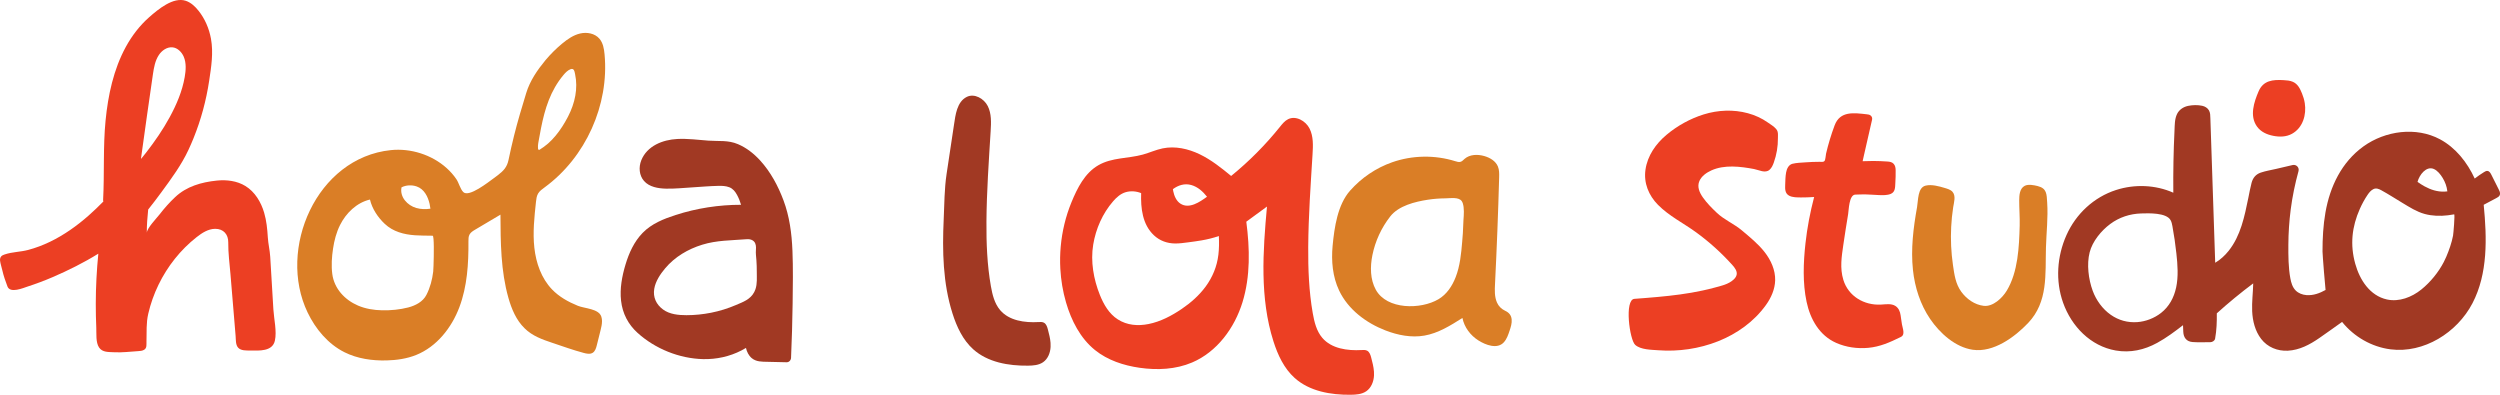<svg xmlns="http://www.w3.org/2000/svg" id="Layer_2" data-name="Layer 2" viewBox="0 0 2659.87 420.02"><defs><style>      .cls-1 {        fill: #ec3f23;      }      .cls-2 {        fill: #a13923;      }      .cls-3 {        fill: #da7e26;      }    </style></defs><g id="Layer_1-2" data-name="Layer 1"><g><path class="cls-1" d="M2452.14,109.62c-.56-3.49-1.57-6.87-2.91-10.14-2.07-5.06-4.39-10.03-9.68-12.4-3.15-1.41-6.68-1.62-10.12-1.82-11.23-.64-21.37.28-26.36,11.85-4.92,11.43-9.85,26.21-1.78,37.47,4.12,5.75,10.51,8.59,17.3,9.93,6.78,1.34,13.76,1.25,19.94-2.15,11.64-6.41,15.59-20.35,13.62-32.74Z"></path><path class="cls-1" d="M2025.16,353.15c-.15-2.69-1.14-5.5-1.6-8.11-.56-3.2-.97-6.42-1.42-9.64-.53-3.84-2.08-7.66-5.47-9.85-4.45-2.87-10.23-1.75-15.53-1.48-17.7.92-34.55-8.79-39.91-26.3-3.85-12.59-1.82-24.78.01-37.51,1.57-10.86,3.31-21.7,5.1-32.52.7-4.25.91-20.4,7.55-20.68,3.75-.16,7.51-.27,11.26-.21,4.61.07,9.19.54,13.8.7,4.09.14,9.05.35,12.87-1.33,4.66-2.05,4.48-6.81,4.71-11.18.25-4.66.47-9.37.35-14.03-.06-2.42-.44-4.88-2.14-6.73-1.69-1.84-4.04-2.23-6.41-2.41-5.1-.39-10.22-.56-15.33-.6-3.75-.02-7.5.08-11.25.25.45-2.02.9-4.05,1.35-6.07,2.86-12.69,5.76-25.37,8.68-38.05.76-3.29-1.9-5.49-4.48-5.61-.28-.07-.56-.13-.86-.16-13.98-1.57-28.68-3.82-34.5,11.77-3.67,9.82-6.71,19.87-9.1,30.07-.39,1.66-.57,6.71-1.71,7.86-1.32,1.34-3.27.82-5.28.83-4.98.01-9.96.19-14.93.57-4.49.34-9.4.43-13.78,1.51-4.19,1.03-6.11,5.41-6.82,9.3-.8,4.37-.79,8.89-.97,13.32-.17,4.34-.22,8.86,4.1,11.27,3.66,2.04,8.7,1.88,12.76,1.94,4.48.07,8.96-.19,13.43-.44.17,0,.34-.02.51-.03-4.23,16.22-7.41,32.7-9.23,49.37-2.23,20.45-3.1,41.98,1.21,62.23,3.93,18.46,13.63,35.74,31.51,43.62,10.65,4.69,22.51,6.32,34.06,5.26,12.5-1.15,22.99-5.84,34.11-11.29.7-.34,1.41-.69,1.97-1.24.94-.91,1.34-2.26,1.35-3.56,0-.27,0-.53-.02-.8Z"></path><path class="cls-3" d="M2178.1,215.52c-.59-8.94-.24-15.11-10.18-17.58-3.91-.97-9.89-2.19-13.68-.25-5.49,2.81-5.89,10.13-5.91,15.54-.03,8.94.75,17.84.51,26.81-.61,22.64-1.73,49.18-13.67,69.07-4.75,7.92-14.75,17.47-24.64,16.28-9.63-1.15-18.12-7.21-23.76-14.9-6.21-8.47-7.46-18.39-8.95-28.66-1.94-13.41-2.56-27.01-1.86-40.55.36-6.95,1.06-13.88,2.12-20.76.78-5.06,3.15-12.09-.76-16.49-2.02-2.27-5.43-3.21-8.23-4.05-6.15-1.85-13.85-4-20.27-2.5-8.65,2.03-7.86,15.6-9.18,22.94-3.95,22.03-6.74,44.54-4.35,66.92,1.96,18.36,7.82,36.67,18.27,52,10.32,15.13,26.75,30.11,45.4,32.79,21.99,3.16,44.53-13.41,58.88-28.52,21.38-22.52,18.13-51.64,18.95-80.36.45-15.91,2.37-31.8,1.31-47.73Z"></path><path class="cls-2" d="M2659.13,202.9c-.22-.52-.46-1.02-.7-1.51-2.59-5.16-5.17-10.33-7.76-15.49-.9-1.79-2.1-3.8-4.09-4.04-1.31-.16-2.56.54-3.68,1.23-3.44,2.11-6.76,4.41-9.94,6.88-7.94-17.19-20.28-32.88-36.98-41.8-25.33-13.54-58.11-9.17-81.42,7.62-23.2,16.71-35.57,42.64-40.41,70.25-2.4,13.71-3.14,27.66-3.12,41.56,0,3.45,3.08,41.01,3.25,40.92-6.27,3.47-13,6-20.3,5.46-4.22-.32-8.53-1.89-11.53-4.94-3.41-3.46-4.79-8.25-5.65-12.92-2.14-11.66-2.17-24.02-2.11-35.84.07-12.45.9-24.9,2.48-37.24,1.77-13.84,4.62-27.54,8.32-40.99,1.06-3.87-2.44-7.35-6.29-6.45-5.82,1.36-11.65,2.73-17.47,4.09-5.43,1.27-11.16,2.16-16.45,3.97-5.21,1.78-8.29,5.54-9.71,10.79-1.43,5.3-2.38,10.77-3.48,16.14-4.01,19.62-8.15,40.33-20.98,56.36-3.99,4.99-8.79,9.37-14.26,12.62-.84-25.05-1.68-50.1-2.51-75.15-.88-26.16-1.75-52.33-2.63-78.49-.1-2.89-.03-5.94-1.53-8.53-1.51-2.6-4.23-4.19-7.1-4.82-4.75-1.05-10.38-.91-15.12.09-4.96,1.05-9.48,4.03-11.72,8.67-2.58,5.34-2.41,11.55-2.69,17.34-1.07,22.1-1.48,44.23-1.27,66.36-18.97-8.44-41.15-9.26-60.9-2.89-23.67,7.63-42.65,25.37-52.77,47.99-10.1,22.57-11.92,48.67-3.55,72.09,8.92,24.96,29.11,46,55.94,50.69,15.51,2.71,30.42-.6,44.13-8.12,9.7-5.32,18.67-12,27.48-18.82.08,2.35.16,4.7.27,7.05.28,6.27,3.49,10.41,9.96,10.9,6.22.47,12.61.11,18.85.14,2.09.01,4.63-1.53,5.04-3.74,1.64-8.95,1.93-17.94,1.82-26.96,12.42-11.2,25.33-21.84,38.73-31.86-.19,9.87-1.56,19.73-1.11,29.62.48,10.44,3.1,21.06,9.55,29.46,6.73,8.78,17.41,13.11,28.38,12.55,12.4-.64,23.37-6.48,33.39-13.4,8.18-5.65,16.24-11.48,24.35-17.23,12.68,15.8,31.51,26.65,51.61,29.18,35.21,4.44,70.74-17.62,87.13-49.1,16.45-31.61,15.38-69.23,11.93-104.7,4.47-2.37,8.93-4.74,13.4-7.11,1.41-.75,2.92-1.59,3.6-3.05.72-1.53.31-3.25-.36-4.86ZM2315.25,306.04c-2.28,10.64-7.35,20.09-15.97,26.87-7.11,5.59-16.24,9.14-25.25,9.8-10.2.75-19.86-1.88-28.25-7.75-8.82-6.16-15.57-15.52-19.26-25.58-4.49-12.25-6.5-28.14-3.26-40.87,3.01-11.82,12.35-23.09,21.95-30.22,9.61-7.13,20.95-10.83,32.88-11.19,7.93-.24,26.77-.97,31.29,7.13,1.1,1.97,1.55,4.22,1.96,6.44,1.78,9.59,3.14,19.27,4.21,28.96,1.32,11.99,2.27,24.5-.28,36.4ZM2600.2,278.53c-5.77,11.17-14.42,21.73-24.05,29.51-10.21,8.24-23.72,13.39-36.53,10.59-18.3-4.01-29.03-21.03-33.75-37.98-5.64-20.26-3.62-39.32,4.87-58.41,2.31-5.18,5.02-10.19,8.2-14.89,1.64-2.43,3.72-5.03,6.47-6.25,2.86-1.27,5.71-.05,8.28,1.37,7.68,4.24,15.1,9.03,22.61,13.55,7.47,4.49,14.95,9.3,23.44,11.62,8.04,2.2,16.46,2.41,24.69,1.43,2.23-.26,4.45-.61,6.66-1.01,1-.18-.8,20.85-1.17,22.7-1.53,7.75-4.13,15.2-7.22,22.45-.76,1.78-1.6,3.56-2.51,5.32ZM2603.86,203.62c-1.02.12-2.04.21-3.08.25-7.55.3-14.68-2.04-21.25-5.64-2.57-1.4-5.03-3.01-7.42-4.72,2.02-7.65,9.37-17.02,17.19-13.79,4.04,1.67,7.31,5.91,9.54,9.54,2.61,4.24,4.44,9.16,4.97,14.06.01.1.04.2.05.3Z"></path><path class="cls-1" d="M1891.29,140.1c-.29-1-.78-1.96-1.61-2.92-2.44-2.81-5.79-4.73-8.8-6.85-6.43-4.54-13.7-7.82-21.29-9.88-15.31-4.15-31.86-3.43-46.96,1.29-14.4,4.5-28.02,12.04-39.58,21.73-11.34,9.51-20.21,22.16-22.35,37.04-2.05,14.21,3.39,27.37,13.31,37.43,11.75,11.9,27.17,19.48,40.59,29.26,14,10.2,26.94,21.87,38.52,34.76,2.61,2.91,5.33,6.47,4.59,10.31-.38,1.96-1.64,3.65-3.09,5.03-5.51,5.24-13.58,6.87-20.69,8.79-8,2.16-16.12,3.89-24.28,5.31-15.99,2.77-32.14,4.31-48.31,5.6-4.14.33-8.29.65-12.44.96-10.79.83-5.14,43.66.9,49,5.89,5.21,17.18,5.13,24.55,5.7,42.39,3.24,89.06-12.7,114.52-48.14,5.54-7.71,9.58-16.8,9.81-26.29.27-10.96-4.56-21.55-11.33-30.16-6.82-8.69-15.68-15.83-24.04-22.89-8.35-7.04-18.73-11.21-26.74-18.8-5.24-4.97-10.62-10.36-14.78-16.29-3.59-5.12-6.44-11.38-3.7-17.55,2.35-5.29,7.58-8.89,12.68-11.21,13.92-6.35,30.96-4.2,45.48-1.47,5.23.98,11.8,4.86,16.44.8,2.25-1.97,3.51-4.83,4.52-7.65,2.99-8.31,4.48-17.17,4.39-26-.03-2.56.28-4.8-.34-6.9Z"></path><path class="cls-1" d="M290.87,329.37c-1.1-18.69-2.24-37.37-3.36-56.06-.43-7.15-2.14-13.73-2.57-20.82-.54-8.82-1.4-17.66-3.9-26.17-3.33-11.35-9.83-22.21-19.91-28.4-8.97-5.51-20-6.87-30.48-5.79-16.46,1.7-32.16,6.21-44.21,17.51-6.07,5.68-11.59,11.93-16.67,18.5-3.06,3.95-13.6,14.73-13.59,19.74-.02-8.33.61-16.64,1.47-24.94,4.86-6.02,9.54-12.29,14.33-18.79,10.37-14.1,21.06-28.7,28.48-44.59,1.92-4.11,3.73-8.28,5.43-12.48,7.93-19.58,13.49-40.15,16.63-61.01,2.24-14.86,4.65-29.83,1.94-44.86-1.99-10.89-6.42-21.28-13.37-29.93-3.56-4.45-7.89-8.53-13.37-10.4-13.34-4.52-29.6,9.16-38.99,17.42-10.12,8.92-18.38,19.75-24.84,31.55-13.1,23.98-18.92,51.4-21.57,78.38-2.75,28.04-1.13,56.27-2.61,84.38-.03.67.07,1.26.27,1.77-5.08,5.16-10.29,10.19-15.72,14.97-12.43,10.96-26.12,20.69-41.08,27.91-7.47,3.59-15.24,6.54-23.25,8.67-8.38,2.21-16.71,2.01-24.97,4.79-1.38.47-2.8,1.01-3.74,2.12-1.06,1.21-1.35,2.97-1.15,4.57.42,3.34,1.69,6.98,2.43,10.32,1.3,5.82,3.32,11.43,5.41,17.02,2.88,7.72,16.75,1.65,21.6.08,9.04-2.93,17.93-6.27,26.64-10.03,16.44-7.1,32.95-15.28,48.46-24.91-1.75,17.66-2.68,35.4-2.71,53.17-.02,8.62.17,17.23.54,25.85.29,6.19-.71,15.24,2.9,20.73,3.58,5.48,10.47,4.82,16.16,5.14,8.35.49,17.05-.71,25.41-1.18,2.21-.13,4.54-.29,6.42-1.45,3.17-1.92,2.38-5.53,2.5-8.67.35-10.39-.47-19.44,1.91-29.75,2.46-10.62,6.14-20.96,10.89-30.76,9.51-19.61,23.37-37.15,40.52-50.64,5.75-4.52,12.33-8.77,19.63-8.87,9.11-.13,14.17,6.17,14.06,14.33-.15,11.06,1.43,22.93,2.36,34.01,1.18,14.23,2.38,28.48,3.56,42.73.64,7.67,1.26,15.33,1.91,23,.32,3.9-.12,9.36,2.75,12.46,3.02,3.27,8.75,2.9,12.71,2.95,9.61.12,23.71,1.2,26.32-10.49,2.21-9.88-.99-23.05-1.59-33.12ZM150.14,167.81s0-.07,0-.1c4.15-29.61,8.2-59.26,12.58-88.84,1.05-7,2.31-14.37,6.31-20.37,3.09-4.67,8.52-8.63,14.35-8.16,5.53.44,9.98,5.11,12.09,9.95,2.9,6.73,2.28,14.65,1.05,21.7-2.61,15.13-8.75,29.46-16.07,42.87-7.13,13.09-15.62,25.41-24.74,37.17-1.85,2.36-3.74,4.7-5.63,7.05.03-.42.05-.84.07-1.26Z"></path><path class="cls-3" d="M640.51,341.81c0-1.66-.21-3.3-.72-4.9-2.79-8.57-17.64-8.58-25.02-11.58-10.13-4.12-19.9-9.53-27.53-17.5-11.27-11.78-16.93-28.03-18.72-44.24-1.79-16.2-.03-32.57,1.72-48.77.33-3.06.7-6.23,2.25-8.88,1.62-2.77,4.35-4.67,6.95-6.57,43.67-31.93,68.78-87.61,63.79-141.47-.55-5.97-1.6-12.26-5.53-16.79-4.84-5.59-13.18-7.14-20.39-5.48s-13.48,6.03-19.18,10.74c-6.42,5.32-12.35,11.22-17.72,17.6-8.73,10.6-16.53,21.89-20.53,35-4.6,15.08-9.16,30.13-12.96,45.44-2.12,8.52-4.07,17.08-5.85,25.67-1.62,7.84-5.36,11.71-11.75,16.59-1.32,1.01-2.65,2-4,2.97-5.54,3.98-26.41,20.67-32.38,14.74-3.26-3.24-4.72-9.8-7.38-13.73-2.96-4.37-6.49-8.34-10.42-11.86-15.85-14.2-38.14-21.24-59.28-19.07-79.05,8.13-121.02,105.19-88.58,172.74,8.47,17.65,21.71,33.52,39.21,42.29,13.72,6.88,29.41,9.11,44.76,8.73,10.69-.27,21.47-1.79,31.4-5.76,21.94-8.77,37.88-28.93,46.17-51.05,8.29-22.12,9.76-46.19,9.58-69.81-.02-2.51-.03-5.15,1.17-7.36,1.26-2.32,3.64-3.77,5.91-5.12,8.99-5.33,17.99-10.67,26.98-16,.14,29.72.34,59.88,8.45,88.48,3.38,11.91,8.35,23.8,17.23,32.42,8.18,8.18,18.99,11.98,29.69,15.55,11.02,3.68,21.69,7.56,33.08,10.62,3.19.86,6.8,1.66,9.62-.06,2.71-1.65,3.7-5.04,4.46-8.12,1.31-5.24,2.62-10.49,3.93-15.73.79-3.17,1.58-6.47,1.58-9.71ZM575.65,136.19c4.06-20.35,9.89-39.77,23.98-56.55,1.94-2.31,4.42-4.88,7.3-5.97,3.88-1.47,4.31,2.32,4.94,5.27,3.28,15.29-.26,30.9-7.26,44.6-.22.42-.44.85-.66,1.27-3.6,6.86-7.77,13.47-12.72,19.45-2.5,3.02-5.2,5.87-8.14,8.45-1.44,1.26-2.94,2.46-4.5,3.57-.77.55-1.56,1.08-2.36,1.58-.69.44-1.33.98-2.02,1.39-.33.2-.76.27-1.1.1-.51-.25-.65-.91-.7-1.48-.33-3.68.59-7.27,1.23-10.87.64-3.61,1.3-7.22,2.01-10.81ZM427.21,199.32c4.92-2.5,10.88-2.74,16.1-.95,7.98,2.74,11.98,10.8,13.76,18.52.38,1.7.66,3.41.89,5.13-5.01.78-10.1.68-15.06-.74-9.35-2.67-17.82-11.66-15.69-21.97ZM461.25,282.42c-.11,3.35-.25,5.81-.34,6.57-1.04,8.57-3.27,17.1-7.25,24.8-3.71,7.23-11.48,11.26-19.22,13.3-9.04,2.35-18.66,3.25-27.96,3.05-8.68-.17-17.56-1.59-25.58-5.03-14.08-6.04-25.3-18.03-27.36-33.55-1.15-8.84-.53-18.3.81-27.09,1.29-8.61,3.52-17.2,7.42-25.01,6.4-12.83,17.82-23.92,31.86-27.15,2.29,9.86,8.46,19.02,15.7,25.83,8.89,8.36,20.34,11.35,32.24,12.18,5.77.4,11.54.34,17.31.45.49,0,.98.02,1.48.04,1.59.06,1.29,20.59.89,31.62Z"></path><path class="cls-2" d="M843.11,266.56c-.74-18.2-3.12-36.37-9.55-53.49-5.73-15.31-13.7-30.18-24.77-42.31-6.61-7.24-14.51-13.51-23.58-17.37-10.65-4.53-20.41-2.94-31.54-3.77-10.95-.81-22.06-2.33-33.03-1.76-15.53.79-32.17,7.28-38.35,22.7-2.89,7.23-2.33,15.97,2.93,21.99,5.6,6.41,15.12,7.95,23.18,8.15,9.38.25,18.86-.81,28.23-1.36,9.16-.57,18.35-1.4,27.53-1.59,3.95-.09,8.08.02,11.81,1.48,3.86,1.49,6.32,4.65,8.23,8.19,1.8,3.33,3.2,6.85,4.24,10.46-23.54-.02-47.11,3.61-69.51,10.84-12.77,4.12-25.73,9.27-35.25,19.11-9.01,9.27-14.49,21.38-18.16,33.62-3.71,12.34-6.21,25.66-4.73,38.56,1.53,13.49,7.53,25.11,17.6,34.19,18.75,16.92,44.46,27.3,69.7,27.87,14.19.32,28.27-2.74,40.87-9.27,1.61-.81,3.16-1.7,4.71-2.63.93,4.07,2.84,8.06,6.04,10.77,4.86,4.11,10.94,3.88,16.95,4.01,6.75.17,13.51.32,20.26.47,2.63.08,4.62-2.21,4.73-4.73.83-19.15,1.4-38.31,1.67-57.48.26-18.86.57-37.8-.19-56.67ZM803.76,307.74c-.34,1.02-.77,2.02-1.28,3-4.12,7.86-11.76,10.5-19.45,13.78-8.5,3.64-17.38,6.41-26.45,8.21-8.63,1.7-17.44,2.61-26.24,2.61-8.51-.02-17.79-.87-24.88-6.04-7.23-5.26-10.9-13.11-9.37-22.04,1.38-8.12,6.4-15.55,11.58-21.74,10.27-12.24,24.29-20.48,39.46-25.16,15.54-4.79,30.88-4.53,46.75-5.82.8-.07,1.6-.11,2.41-.07,2.17.12,4.39.84,5.88,2.41,2.23,2.34,2.34,5.81,2.09,8.85-.31,3.78.24,7.38.52,11.22.3,4.06.41,8.13.4,12.2-.02,6.2.59,12.67-1.42,18.6Z"></path><path class="cls-3" d="M1606.32,334.39c-1.19-1.58-2.86-2.78-4.91-3.74-3.9-1.83-6.98-4.8-8.73-8.81-2.69-6.17-2.39-13.16-2.05-19.88,1.88-37.7,3.34-75.42,4.38-113.15.11-3.96.19-8.07-1.34-11.73-2.41-5.76-8.35-9.28-14.35-11.02-7.13-2.07-15.54-1.9-21.12,2.99-1.28,1.12-2.44,2.5-4.05,3.05-1.9.65-3.97,0-5.88-.61-21.7-6.78-45.57-6.37-67.03,1.13-17.2,6.02-32.77,16.58-44.84,30.23-13.27,15.02-16.72,39.08-18.57,58.64-1.53,16.19-.03,33.01,6.96,47.7,9.53,20.02,28.54,34.34,49.22,42.35,13.16,5.09,27.55,7.93,41.46,5.52,14.75-2.56,27.83-10.75,40.47-18.77,1.98,9.96,8.58,18.63,17.11,23.98,7.51,4.71,19.97,9.64,26.99,1.87,3.07-3.4,4.6-7.88,6.05-12.23,1.31-3.94,2.64-8.02,2.22-12.15-.22-2.17-.91-3.92-2-5.36ZM1556.99,218.99c.08.49.15.98.21,1.47.76,6.24-.25,12.19-.37,18.36-.11,6.18-.63,12.39-1.15,18.57-1.05,12.6-2.31,25.66-6.95,37.53-3.69,9.42-9.4,18.17-18.27,23.43-18.84,11.14-54.88,11.27-66.64-10.05-6.09-11.04-6.15-24.49-3.66-36.84,3.02-14.97,9.61-29.19,19.02-41.22,8.89-11.35,26.22-15.63,39.98-17.75,6.28-.97,12.64-1.42,19-1.48,4.87-.05,13.97-1.62,17.07,3,.99,1.47,1.47,3.21,1.77,4.98Z"></path><path class="cls-1" d="M1461.81,395.31c-.35-5.01-1.65-9.96-2.93-14.84-.75-2.83-1.73-5.98-4.32-7.35-1.77-.93-3.88-.8-5.88-.69-15.14.87-32.05-1.47-41.87-13.02-6.12-7.2-8.45-16.81-10.09-26.11-4.09-23.27-5.01-46.99-4.84-70.62.24-32.9,2.59-65.74,4.6-98.58.57-9.24,1.01-18.98-3.14-27.25-4.15-8.27-14.61-14.15-22.9-10.03-3.58,1.78-6.15,5.04-8.66,8.16-15.4,19.18-32.83,36.72-51.91,52.24-10.47-8.63-21.2-17.17-33.42-23.07-12.22-5.9-26.2-9.03-39.49-6.28-7.21,1.49-13.96,4.65-21.06,6.6-15.8,4.36-32.75,2.93-47.34,11.36-14.45,8.36-22.33,24.23-28.48,39.14-3.16,7.65-5.71,15.54-7.64,23.59-3.72,15.49-5.17,31.53-4.3,47.44.66,12.09,2.67,24.11,6.05,35.74,5.61,19.31,15.2,38.11,30.85,50.73,13.41,10.81,30.42,16.38,47.47,18.83,18.74,2.7,38.38,1.78,55.8-5.62,26.5-11.26,45.2-36.67,53.66-64.19,8.46-27.52,7.77-57.06,4.04-85.61,7.33-5.37,14.67-10.74,22-16.12-4.42,47.98-7.74,97.45,6.86,143.37,4.61,14.51,11.29,28.89,22.63,39.04,15.83,14.17,38.41,18.08,59.66,17.83,5.7-.07,11.72-.49,16.43-3.7,5.34-3.64,7.96-10.31,8.29-16.77.07-1.42.05-2.83-.05-4.23ZM1267.43,196.84c6.99,1.99,12.32,6.85,16.76,12.45-7.57,5.59-19,13.4-28.25,7.39-4.41-2.86-6.65-8.24-7.66-13.19-.15-.75-.27-1.51-.37-2.26,5.63-4.12,12.39-6.41,19.52-4.38ZM1296.27,271.21c-1.47,12.35-6.24,23.79-13.58,33.77-6.87,9.34-15.82,17.2-25.38,23.69-10.72,7.27-22.51,13.51-35.3,16.07-11.32,2.27-22.84,1.4-32.76-4.96-9.35-6-14.99-15.89-19.03-25.96-6.73-16.76-10.05-35.73-7.1-53.58,2.78-16.83,9.98-33.21,21.21-46.12,3.63-4.17,7.9-8.04,13.28-9.63,5.35-1.58,11.26-1.15,16.51.97-.51,16,1.31,33.32,13.6,44.87,6.26,5.88,14.15,8.67,22.7,8.72,4.6.03,9.18-.63,13.74-1.22,4.74-.62,9.47-1.25,14.18-2.06,6.31-1.08,12.47-2.59,18.46-4.66.33,6.71.28,13.43-.51,20.11Z"></path><path class="cls-2" d="M1117.74,364.96c-.34-4.88-1.61-9.71-2.86-14.47-.73-2.76-1.69-5.83-4.22-7.17-1.72-.91-3.79-.78-5.73-.67-14.77.85-31.26-1.43-40.84-12.7-5.97-7.02-8.24-16.4-9.84-25.47-3.99-22.7-4.89-45.83-4.72-68.87.24-32.09,2.52-64.12,4.48-96.15.55-9.01.98-18.51-3.06-26.58-4.05-8.07-14.24-13.8-22.33-9.79-10.53,5.23-12.06,19.3-13.6,29.52-2.64,17.55-5.28,35.1-7.92,52.64-2.36,15.7-2.32,32.11-3.05,48.07-1.54,33.64-.92,67.89,9.38,100.26,4.5,14.15,11.01,28.17,22.07,38.08,15.44,13.82,37.46,17.63,58.18,17.39,5.56-.06,11.43-.48,16.02-3.61,5.21-3.55,7.77-10.06,8.08-16.35.07-1.38.04-2.76-.05-4.13Z"></path></g></g></svg>